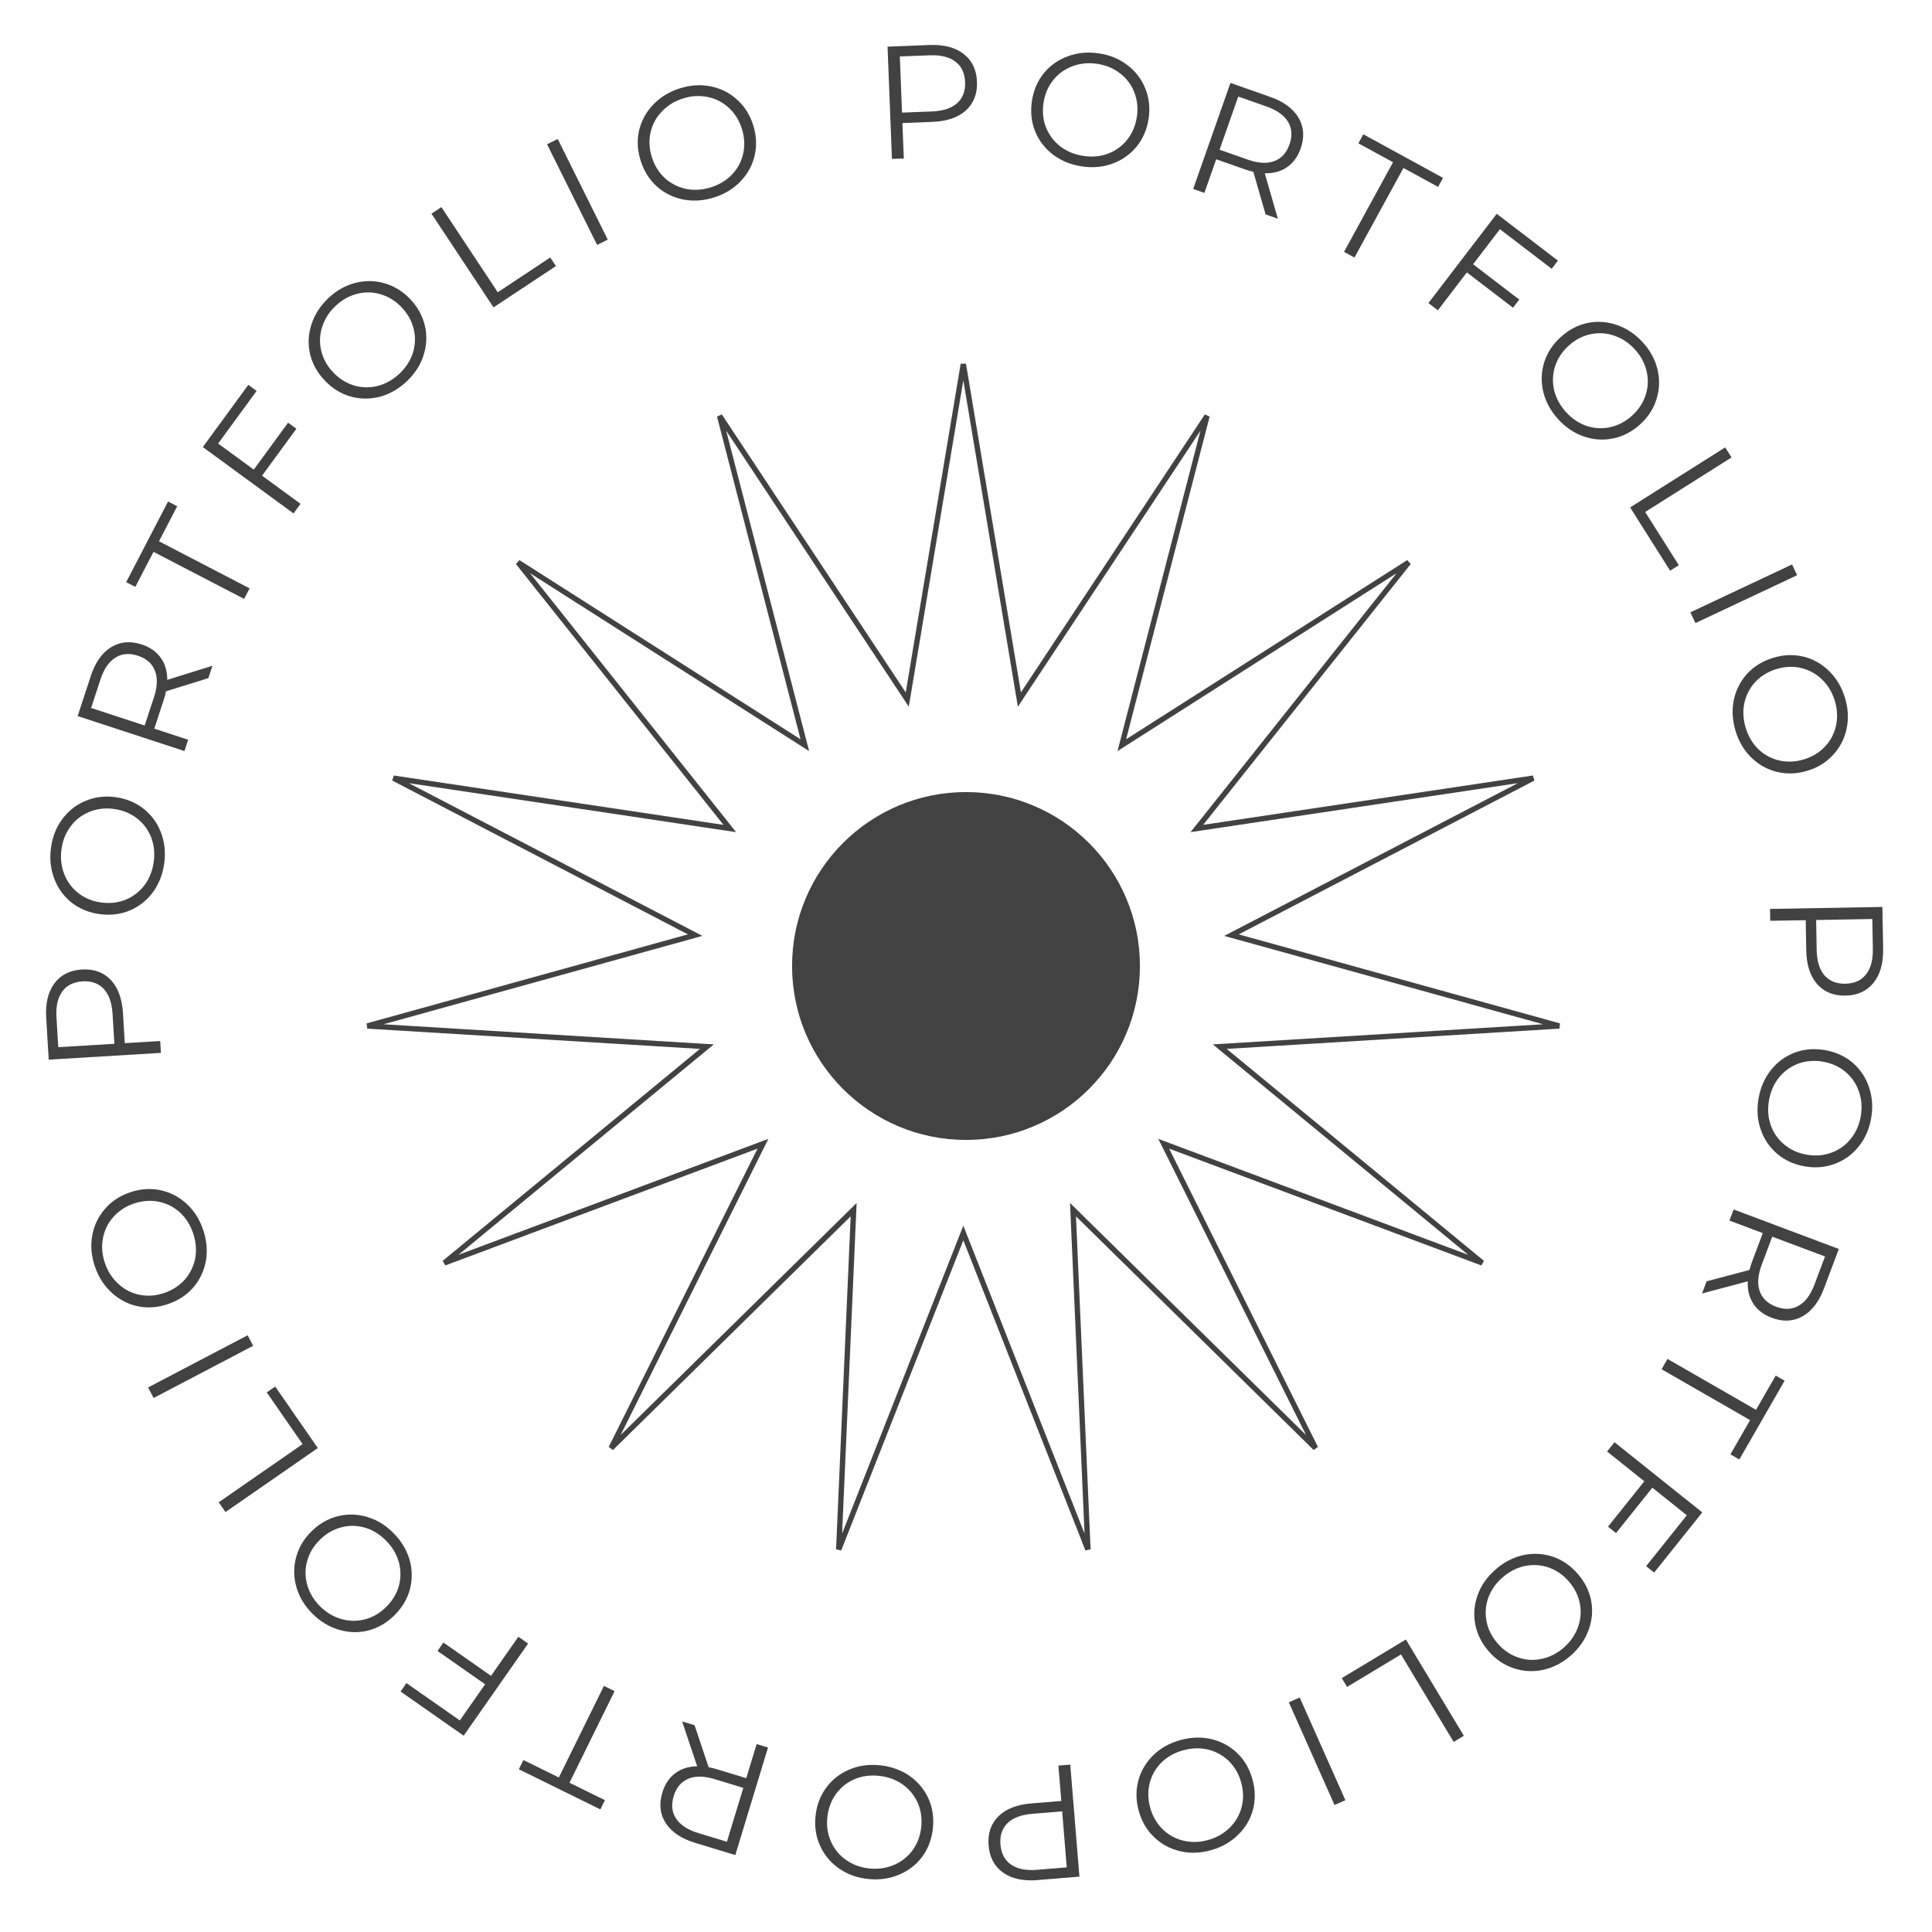 <?xml version="1.0" encoding="UTF-8"?> <svg xmlns="http://www.w3.org/2000/svg" width="361" height="361" viewBox="0 0 361 361" fill="none"> <path d="M193.861 351.297C191.19 351.516 189.044 351.049 187.425 349.898C185.806 348.746 184.904 347.054 184.722 344.822C184.539 342.589 185.152 340.773 186.563 339.373C187.975 337.993 190.016 337.194 192.687 336.975L198.309 336.514L197.767 329.907L199.98 329.725L201.695 350.655L193.861 351.297ZM192.906 338.914C190.833 339.083 189.285 339.662 188.263 340.649C187.241 341.655 186.799 342.986 186.934 344.64C187.073 346.335 187.727 347.585 188.897 348.393C190.069 349.22 191.691 349.548 193.764 349.379L199.325 348.923L198.468 338.458L192.906 338.914Z" fill="#424242"></path> <path d="M164.471 329.854C166.539 330.075 168.369 330.734 169.962 331.83C171.532 332.943 172.708 334.357 173.49 336.07C174.252 337.781 174.526 339.64 174.311 341.649C174.095 343.657 173.434 345.417 172.327 346.928C171.2 348.436 169.752 349.558 167.984 350.294C166.193 351.048 164.264 351.314 162.196 351.092C160.128 350.871 158.317 350.214 156.765 349.122C155.192 348.029 154.016 346.615 153.236 344.882C152.454 343.169 152.171 341.309 152.386 339.3C152.601 337.292 153.273 335.523 154.403 333.995C155.53 332.486 156.977 331.364 158.746 330.628C160.494 329.89 162.403 329.632 164.471 329.854ZM164.26 331.822C162.609 331.646 161.079 331.854 159.667 332.447C158.254 333.06 157.099 333.982 156.203 335.213C155.305 336.465 154.768 337.906 154.593 339.537C154.419 341.167 154.639 342.679 155.254 344.073C155.867 345.486 156.8 346.632 158.054 347.511C159.305 348.409 160.756 348.947 162.407 349.123C164.057 349.3 165.599 349.083 167.032 348.472C168.443 347.879 169.608 346.958 170.527 345.709C171.423 344.477 171.958 343.046 172.133 341.416C172.308 339.785 172.089 338.263 171.476 336.85C170.841 335.454 169.897 334.307 168.646 333.409C167.373 332.528 165.911 331.999 164.26 331.822Z" fill="#424242"></path> <path d="M129.783 322.36L132.412 330.215C132.946 330.314 133.491 330.448 134.046 330.617L139.442 332.258L141.379 325.886L143.503 326.532L137.394 346.623L129.874 344.337C127.31 343.557 125.487 342.334 124.405 340.667C123.323 339 123.108 337.095 123.76 334.952C124.237 333.383 125.043 332.176 126.178 331.329C127.289 330.496 128.653 330.065 130.272 330.034L127.458 321.653L129.783 322.36ZM133.553 332.443C131.563 331.838 129.908 331.815 128.588 332.376C127.268 332.936 126.367 334.01 125.884 335.598C125.389 337.225 125.537 338.628 126.328 339.809C127.113 341.01 128.5 341.912 130.49 342.517L135.829 344.141L138.892 334.066L133.553 332.443Z" fill="#424242"></path> <path d="M106.41 333.111L113.031 336.372L112.182 338.095L96.95 330.592L97.798 328.87L104.419 332.131L112.849 315.014L114.84 315.995L106.41 333.111Z" fill="#424242"></path> <path d="M85.92 321.471L90.649 314.71L81.75 308.486L82.85 306.912L91.749 313.137L96.856 305.836L98.675 307.108L86.639 324.316L74.839 316.063L75.939 314.489L85.92 321.471Z" fill="#424242"></path> <path d="M73.516 286.45C74.981 287.926 75.986 289.592 76.531 291.446C77.048 293.301 77.069 295.139 76.596 296.962C76.108 298.77 75.148 300.386 73.714 301.809C72.281 303.232 70.658 304.181 68.846 304.655C67.02 305.115 65.188 305.073 63.352 304.529C61.487 303.985 59.822 302.974 58.357 301.498C56.891 300.022 55.9 298.371 55.384 296.545C54.853 294.704 54.832 292.866 55.319 291.029C55.793 289.206 56.746 287.583 58.18 286.16C59.613 284.737 61.25 283.789 63.091 283.315C64.917 282.855 66.748 282.897 68.584 283.441C70.407 283.971 72.051 284.974 73.516 286.45ZM72.111 287.845C70.941 286.667 69.622 285.863 68.153 285.433C66.669 285.018 65.192 285.005 63.719 285.396C62.233 285.8 60.908 286.581 59.744 287.736C58.58 288.891 57.797 290.204 57.396 291.673C56.98 293.156 56.982 294.634 57.401 296.107C57.805 297.593 58.593 298.925 59.762 300.103C60.931 301.281 62.265 302.085 63.762 302.515C65.232 302.945 66.716 302.964 68.217 302.574C69.689 302.183 71.007 301.41 72.171 300.255C73.335 299.1 74.125 297.78 74.54 296.297C74.928 294.813 74.919 293.328 74.514 291.842C74.082 290.355 73.28 289.023 72.111 287.845Z" fill="#424242"></path> <path d="M42.129 282.534L40.864 280.709L56.543 269.838L49.843 260.173L51.42 259.079L59.386 270.568L42.129 282.534Z" fill="#424242"></path> <path d="M28.703 261.216L27.672 259.25L46.272 249.501L47.302 251.467L28.703 261.216Z" fill="#424242"></path> <path d="M37.935 229.72C38.616 231.685 38.799 233.622 38.486 235.529C38.148 237.424 37.37 239.09 36.153 240.528C34.93 241.946 33.364 242.985 31.455 243.646C29.546 244.307 27.672 244.459 25.834 244.1C23.989 243.723 22.357 242.891 20.938 241.605C19.494 240.306 18.431 238.674 17.751 236.708C17.07 234.743 16.893 232.825 17.219 230.955C17.539 229.067 18.317 227.401 19.552 225.957C20.769 224.52 22.332 223.471 24.241 222.81C26.149 222.149 28.036 222.004 29.9 222.374C31.745 222.752 33.377 223.583 34.795 224.87C36.208 226.138 37.255 227.754 37.935 229.72ZM36.064 230.368C35.521 228.799 34.681 227.502 33.543 226.478C32.386 225.461 31.06 224.809 29.564 224.522C28.049 224.243 26.517 224.371 24.967 224.908C23.417 225.444 22.143 226.288 21.144 227.438C20.127 228.594 19.488 229.927 19.227 231.435C18.947 232.95 19.078 234.492 19.622 236.06C20.165 237.629 21.018 238.932 22.181 239.968C23.319 240.992 24.648 241.654 26.17 241.952C27.666 242.239 29.189 242.113 30.738 241.577C32.288 241.04 33.572 240.194 34.589 239.037C35.581 237.868 36.218 236.526 36.497 235.011C36.752 233.484 36.607 231.936 36.064 230.368Z" fill="#424242"></path> <path d="M8.632 190.154C8.47 187.479 8.982 185.344 10.168 183.75C11.354 182.155 13.065 181.29 15.301 181.155C17.537 181.02 19.34 181.673 20.709 183.113C22.059 184.554 22.814 186.612 22.976 189.287L23.316 194.917L29.934 194.517L30.068 196.733L9.106 198L8.632 190.154ZM21.033 189.465C20.907 187.388 20.362 185.828 19.398 184.785C18.413 183.742 17.092 183.271 15.435 183.371C13.738 183.474 12.474 184.101 11.642 185.253C10.79 186.407 10.427 188.022 10.552 190.098L10.889 195.668L21.37 195.034L21.033 189.465Z" fill="#424242"></path> <path d="M30.698 161.229C30.433 163.292 29.735 165.108 28.605 166.676C27.459 168.222 26.02 169.368 24.291 170.113C22.564 170.838 20.699 171.072 18.696 170.814C16.692 170.556 14.947 169.857 13.46 168.718C11.976 167.559 10.885 166.088 10.188 164.304C9.472 162.498 9.248 160.563 9.513 158.5C9.779 156.437 10.474 154.641 11.599 153.112C12.726 151.564 14.164 150.418 15.913 149.675C17.642 148.93 19.509 148.687 21.512 148.945C23.516 149.203 25.27 149.913 26.773 151.074C28.258 152.233 29.349 153.705 30.046 155.488C30.747 157.252 30.964 159.166 30.698 161.229ZM28.735 160.976C28.947 159.329 28.771 157.795 28.209 156.371C27.626 154.945 26.729 153.771 25.517 152.848C24.285 151.923 22.855 151.356 21.229 151.147C19.602 150.937 18.086 151.125 16.68 151.71C15.254 152.293 14.088 153.201 13.183 154.436C12.258 155.668 11.689 157.107 11.477 158.753C11.265 160.4 11.449 161.946 12.029 163.392C12.592 164.815 13.488 165.999 14.717 166.944C15.93 167.867 17.349 168.433 18.975 168.642C20.602 168.852 22.128 168.665 23.554 168.082C24.963 167.477 26.13 166.559 27.055 165.327C27.963 164.073 28.523 162.622 28.735 160.976Z" fill="#424242"></path> <path d="M38.932 126.71L31.023 129.17C30.912 129.702 30.766 130.243 30.586 130.794L28.83 136.154L35.159 138.227L34.468 140.337L14.511 133.8L16.958 126.331C17.792 123.784 19.054 121.987 20.744 120.941C22.433 119.895 24.343 119.721 26.471 120.418C28.03 120.929 29.22 121.76 30.042 122.914C30.851 124.042 31.253 125.415 31.249 127.034L39.688 124.4L38.932 126.71ZM28.771 130.263C29.418 128.286 29.476 126.632 28.944 125.301C28.412 123.969 27.358 123.045 25.78 122.528C24.165 121.999 22.758 122.117 21.56 122.882C20.344 123.641 19.412 125.009 18.764 126.985L17.027 132.288L27.034 135.566L28.771 130.263Z" fill="#424242"></path> <path d="M28.683 103.112L25.281 109.661L23.577 108.776L31.404 93.707L33.107 94.592L29.706 101.142L46.638 109.936L45.615 111.906L28.683 103.112Z" fill="#424242"></path> <path d="M40.758 82.876L47.416 87.748L53.83 78.984L55.379 80.117L48.966 88.881L56.156 94.143L54.845 95.935L37.898 83.533L46.402 71.912L47.951 73.046L40.758 82.876Z" fill="#424242"></path> <path d="M76.036 71.223C74.529 72.656 72.843 73.625 70.977 74.13C69.112 74.607 67.273 74.589 65.461 74.077C63.663 73.551 62.069 72.556 60.676 71.092C59.284 69.629 58.371 67.986 57.935 66.164C57.514 64.329 57.596 62.499 58.179 60.674C58.763 58.822 59.809 57.179 61.316 55.745C62.823 54.312 64.495 53.356 66.332 52.879C68.183 52.388 70.022 52.405 71.847 52.932C73.66 53.444 75.262 54.432 76.654 55.896C78.046 57.36 78.959 59.017 79.394 60.867C79.815 62.702 79.734 64.532 79.15 66.356C78.582 68.167 77.543 69.789 76.036 71.223ZM74.672 69.788C75.875 68.644 76.707 67.342 77.168 65.882C77.615 64.408 77.659 62.931 77.3 61.451C76.927 59.956 76.175 58.614 75.045 57.426C73.915 56.238 72.62 55.427 71.159 54.995C69.685 54.547 68.207 54.517 66.727 54.905C65.232 55.277 63.883 56.036 62.68 57.18C61.477 58.324 60.645 59.64 60.183 61.128C59.722 62.587 59.671 64.072 60.029 65.58C60.388 67.06 61.133 68.395 62.263 69.583C63.394 70.771 64.696 71.589 66.17 72.036C67.645 72.455 69.13 72.478 70.624 72.106C72.12 71.704 73.469 70.932 74.672 69.788Z" fill="#424242"></path> <path d="M80.623 39.926L82.474 38.7L93.008 54.609L102.813 48.116L103.873 49.717L92.217 57.435L80.623 39.926Z" fill="#424242"></path> <path d="M102.222 26.959L104.21 25.97L113.559 44.774L111.572 45.763L102.222 26.959Z" fill="#424242"></path> <path d="M133.514 36.863C131.535 37.501 129.595 37.643 127.694 37.289C125.807 36.91 124.158 36.097 122.747 34.85C121.355 33.597 120.349 32.009 119.729 30.086C119.109 28.164 118.998 26.287 119.396 24.457C119.812 22.62 120.679 21.007 121.995 19.615C123.325 18.199 124.979 17.172 126.959 16.533C128.938 15.895 130.859 15.759 132.722 16.125C134.603 16.485 136.252 17.298 137.669 18.564C139.08 19.812 140.095 21.396 140.715 23.319C141.335 25.241 141.44 27.131 141.03 28.986C140.613 30.822 139.747 32.436 138.43 33.827C137.132 35.212 135.494 36.224 133.514 36.863ZM132.907 34.978C134.486 34.469 135.801 33.656 136.849 32.541C137.891 31.406 138.571 30.094 138.889 28.604C139.201 27.096 139.106 25.561 138.602 24C138.099 22.439 137.283 21.148 136.155 20.124C135.02 19.082 133.702 18.415 132.199 18.122C130.691 17.81 129.146 17.908 127.566 18.418C125.987 18.927 124.666 19.752 123.605 20.893C122.557 22.009 121.867 23.324 121.536 24.838C121.218 26.328 121.31 27.853 121.814 29.414C122.317 30.975 123.136 32.276 124.27 33.319C125.418 34.335 126.746 35 128.255 35.312C129.776 35.599 131.327 35.488 132.907 34.978Z" fill="#424242"></path> <path d="M173.697 8.412C176.375 8.307 178.498 8.865 180.067 10.085C181.636 11.305 182.464 13.034 182.551 15.272C182.639 17.51 181.948 19.299 180.479 20.637C179.009 21.955 176.935 22.666 174.257 22.771L168.622 22.991L168.88 29.616L166.662 29.702L165.843 8.718L173.697 8.412ZM174.121 20.825C176.2 20.744 177.771 20.232 178.835 19.29C179.898 18.328 180.398 17.017 180.333 15.358C180.267 13.66 179.666 12.382 178.532 11.526C177.397 10.649 175.79 10.252 173.712 10.333L168.136 10.55L168.545 21.042L174.121 20.825Z" fill="#424242"></path> <path d="M202.144 31.092C200.087 30.782 198.287 30.046 196.743 28.883C195.221 27.703 194.107 26.241 193.399 24.496C192.71 22.754 192.517 20.884 192.817 18.887C193.118 16.889 193.854 15.16 195.025 13.698C196.215 12.239 197.71 11.179 199.508 10.52C201.329 9.843 203.268 9.66 205.325 9.97C207.382 10.28 209.162 11.013 210.667 12.17C212.191 13.33 213.306 14.792 214.011 16.557C214.719 18.302 214.922 20.173 214.622 22.17C214.321 24.168 213.574 25.906 212.38 27.385C211.19 28.844 209.695 29.903 207.897 30.562C206.118 31.225 204.201 31.401 202.144 31.092ZM202.439 29.134C204.08 29.381 205.619 29.238 207.054 28.706C208.492 28.154 209.685 27.282 210.633 26.09C211.585 24.878 212.182 23.461 212.426 21.84C212.671 20.218 212.515 18.698 211.96 17.279C211.408 15.841 210.525 14.656 209.31 13.725C208.098 12.774 206.671 12.175 205.03 11.928C203.388 11.681 201.839 11.832 200.381 12.38C198.945 12.913 197.742 13.783 196.772 14.992C195.823 16.184 195.227 17.591 194.983 19.213C194.739 20.835 194.893 22.365 195.445 23.803C196.019 25.224 196.913 26.41 198.125 27.362C199.359 28.296 200.797 28.887 202.439 29.134Z" fill="#424242"></path> <path d="M236.479 40.061L234.189 32.101C233.659 31.979 233.121 31.822 232.574 31.629L227.253 29.759L225.045 36.043L222.95 35.307L229.913 15.494L237.328 18.1C239.857 18.989 241.626 20.289 242.635 22C243.645 23.712 243.778 25.624 243.036 27.738C242.492 29.285 241.635 30.457 240.465 31.254C239.32 32.039 237.938 32.412 236.319 32.373L238.772 40.867L236.479 40.061ZM233.144 29.826C235.106 30.516 236.759 30.609 238.102 30.106C239.444 29.602 240.391 28.568 240.941 27.002C241.505 25.398 241.417 23.989 240.678 22.775C239.945 21.543 238.597 20.581 236.635 19.892L231.371 18.042L227.879 27.976L233.144 29.826Z" fill="#424242"></path> <path d="M260.291 30.318L253.816 26.778L254.737 25.093L269.635 33.24L268.714 34.924L262.239 31.384L253.085 48.124L251.137 47.059L260.291 30.318Z" fill="#424242"></path> <path d="M280.265 42.824L275.251 49.376L283.876 55.976L282.71 57.5L274.085 50.901L268.67 57.977L266.907 56.629L279.668 39.95L291.105 48.701L289.938 50.226L280.265 42.824Z" fill="#424242"></path> <path d="M291.161 78.343C289.76 76.805 288.827 75.099 288.362 73.222C287.925 71.347 287.982 69.51 288.533 67.709C289.097 65.923 290.126 64.35 291.619 62.989C293.112 61.629 294.774 60.75 296.605 60.354C298.449 59.972 300.277 60.093 302.088 60.715C303.928 61.339 305.548 62.419 306.949 63.956C308.35 65.494 309.27 67.186 309.708 69.033C310.159 70.894 310.102 72.732 309.537 74.546C308.986 76.347 307.964 77.927 306.471 79.288C304.977 80.648 303.301 81.526 301.443 81.921C299.599 82.303 297.771 82.182 295.959 81.56C294.161 80.953 292.562 79.88 291.161 78.343ZM292.624 77.009C293.742 78.236 295.026 79.096 296.476 79.588C297.94 80.067 299.416 80.142 300.903 79.815C302.406 79.474 303.763 78.751 304.975 77.647C306.188 76.542 307.026 75.265 307.489 73.814C307.968 72.35 308.03 70.873 307.674 69.384C307.333 67.882 306.604 66.517 305.486 65.29C304.368 64.063 303.07 63.203 301.592 62.709C300.143 62.217 298.66 62.134 297.144 62.46C295.656 62.788 294.307 63.503 293.094 64.608C291.882 65.713 291.037 66.997 290.558 68.461C290.108 69.927 290.053 71.411 290.394 72.913C290.763 74.417 291.506 75.782 292.624 77.009Z" fill="#424242"></path> <path d="M322.352 83.597L323.538 85.474L307.408 95.666L313.69 105.607L312.067 106.633L304.599 94.814L322.352 83.597Z" fill="#424242"></path> <path d="M334.855 105.469L335.801 107.478L316.801 116.423L315.856 114.414L334.855 105.469Z" fill="#424242"></path> <path d="M324.284 136.542C323.688 134.549 323.588 132.607 323.982 130.714C324.401 128.836 325.249 127.204 326.527 125.82C327.809 124.456 329.418 123.484 331.354 122.905C333.289 122.327 335.167 122.255 336.989 122.692C338.816 123.148 340.411 124.048 341.774 125.394C343.161 126.754 344.153 128.43 344.749 130.423C345.345 132.416 345.44 134.339 345.034 136.193C344.634 138.066 343.786 139.698 342.489 141.087C341.212 142.471 339.606 143.452 337.671 144.031C335.735 144.61 333.845 144.674 331.998 144.224C330.171 143.769 328.576 142.868 327.214 141.522C325.857 140.195 324.88 138.535 324.284 136.542ZM326.181 135.975C326.657 137.565 327.441 138.896 328.534 139.968C329.646 141.034 330.943 141.742 332.426 142.092C333.927 142.437 335.464 142.374 337.035 141.904C338.606 141.434 339.915 140.646 340.962 139.54C342.028 138.428 342.724 137.124 343.049 135.628C343.393 134.126 343.327 132.58 342.852 130.99C342.376 129.4 341.58 128.062 340.462 126.977C339.369 125.905 338.069 125.187 336.562 124.824C335.079 124.474 333.552 124.534 331.981 125.003C330.41 125.473 329.091 126.264 328.025 127.376C326.984 128.502 326.291 129.815 325.947 131.317C325.628 132.832 325.706 134.385 326.181 135.975Z" fill="#424242"></path> <path d="M351.87 177.324C351.917 180.004 351.314 182.115 350.061 183.657C348.808 185.199 347.062 185.99 344.822 186.03C342.582 186.069 340.809 185.34 339.503 183.843C338.216 182.345 337.549 180.257 337.502 177.577L337.403 171.938L330.774 172.055L330.735 169.835L351.731 169.465L351.87 177.324ZM339.451 177.483C339.487 179.563 339.965 181.144 340.885 182.228C341.824 183.312 343.123 183.839 344.783 183.81C346.483 183.78 347.773 183.207 348.653 182.091C349.554 180.975 349.986 179.378 349.949 177.298L349.851 171.719L339.352 171.904L339.451 177.483Z" fill="#424242"></path> <path d="M328.587 205.28C328.941 203.23 329.715 201.446 330.911 199.927C332.123 198.431 333.609 197.348 335.368 196.677C337.124 196.027 338.998 195.873 340.988 196.216C342.979 196.56 344.693 197.332 346.129 198.534C347.562 199.755 348.59 201.272 349.211 203.084C349.848 204.919 349.99 206.862 349.636 208.911C349.282 210.961 348.511 212.726 347.322 214.205C346.13 215.704 344.644 216.787 342.865 217.454C341.105 218.125 339.23 218.289 337.24 217.945C335.249 217.602 333.527 216.818 332.074 215.593C330.641 214.371 329.614 212.855 328.993 211.043C328.369 209.25 328.233 207.329 328.587 205.28ZM330.538 205.616C330.256 207.252 330.366 208.793 330.867 210.24C331.388 211.689 332.234 212.901 333.406 213.874C334.597 214.851 336.001 215.479 337.617 215.758C339.233 216.036 340.756 215.914 342.186 215.389C343.636 214.868 344.839 214.01 345.796 212.815C346.773 211.624 347.403 210.21 347.685 208.575C347.967 206.939 347.849 205.386 347.332 203.917C346.83 202.47 345.986 201.249 344.798 200.253C343.626 199.279 342.232 198.653 340.616 198.374C339 198.096 337.467 198.217 336.017 198.738C334.584 199.282 333.379 200.15 332.402 201.341C331.442 202.555 330.82 203.981 330.538 205.616Z" fill="#424242"></path> <path d="M318.886 239.416L326.893 237.296C327.026 236.769 327.195 236.234 327.399 235.691L329.382 230.411L323.148 228.07L323.928 225.991L343.587 233.375L340.823 240.733C339.881 243.242 338.543 244.983 336.811 245.956C335.078 246.929 333.163 247.022 331.066 246.234C329.531 245.657 328.377 244.775 327.606 243.588C326.845 242.427 326.502 241.037 326.575 239.42L318.031 241.69L318.886 239.416ZM329.189 236.3C328.458 238.247 328.33 239.897 328.804 241.25C329.279 242.603 330.293 243.572 331.847 244.156C333.438 244.753 334.849 244.696 336.078 243.982C337.326 243.276 338.316 241.949 339.047 240.002L341.009 234.779L331.152 231.076L329.189 236.3Z" fill="#424242"></path> <path d="M328.117 263.43L331.796 257.032L333.46 257.989L324.997 272.709L323.333 271.752L327.011 265.354L310.47 255.845L311.576 253.92L328.117 263.43Z" fill="#424242"></path> <path d="M315.188 283.131L308.744 277.979L301.962 286.461L300.462 285.262L307.245 276.78L300.286 271.216L301.672 269.482L318.074 282.597L309.081 293.843L307.581 292.644L315.188 283.131Z" fill="#424242"></path> <path d="M279.444 293.266C281.011 291.898 282.737 291.002 284.623 290.577C286.507 290.181 288.343 290.277 290.132 290.866C291.905 291.469 293.456 292.531 294.784 294.053C296.112 295.575 296.955 297.255 297.312 299.093C297.654 300.945 297.495 302.77 296.834 304.568C296.171 306.394 295.057 307.991 293.49 309.359C291.923 310.726 290.211 311.609 288.356 312.008C286.485 312.419 284.649 312.323 282.847 311.719C281.059 311.13 279.5 310.074 278.172 308.552C276.844 307.03 276.002 305.336 275.647 303.469C275.305 301.617 275.464 299.793 276.125 297.995C276.77 296.21 277.877 294.634 279.444 293.266ZM280.746 294.758C279.495 295.849 278.608 297.114 278.085 298.553C277.576 300.007 277.468 301.481 277.764 302.975C278.072 304.484 278.766 305.857 279.844 307.092C280.923 308.328 282.182 309.193 283.623 309.688C285.077 310.198 286.552 310.291 288.048 309.967C289.557 309.658 290.937 308.958 292.188 307.867C293.438 306.775 294.326 305.496 294.851 304.029C295.374 302.591 295.488 301.11 295.195 299.587C294.9 298.093 294.213 296.728 293.134 295.493C292.056 294.257 290.79 293.385 289.336 292.875C287.88 292.393 286.398 292.307 284.889 292.615C283.377 292.952 281.996 293.666 280.746 294.758Z" fill="#424242"></path> <path d="M273.524 324.338L271.623 325.483L261.778 309.139L251.704 315.207L250.714 313.562L262.689 306.349L273.524 324.338Z" fill="#424242"></path> <path d="M251.39 336.37L249.362 337.273L240.825 318.086L242.853 317.184L251.39 336.37Z" fill="#424242"></path> <path d="M220.55 325.138C222.555 324.585 224.499 324.526 226.383 324.961C228.252 325.42 229.865 326.303 231.221 327.609C232.558 328.921 233.496 330.55 234.033 332.497C234.57 334.445 234.601 336.324 234.126 338.136C233.631 339.953 232.696 341.528 231.321 342.862C229.933 344.22 228.236 345.176 226.231 345.729C224.226 346.282 222.301 346.336 220.456 345.891C218.591 345.45 216.979 344.568 215.617 343.242C214.261 341.936 213.314 340.309 212.777 338.362C212.24 336.414 212.216 334.523 212.705 332.686C213.2 330.869 214.134 329.294 215.509 327.96C216.865 326.632 218.545 325.691 220.55 325.138ZM221.077 327.047C219.476 327.488 218.129 328.244 217.034 329.314C215.944 330.403 215.209 331.684 214.827 333.159C214.451 334.653 214.481 336.19 214.917 337.771C215.353 339.352 216.113 340.678 217.197 341.748C218.286 342.838 219.574 343.561 221.063 343.918C222.557 344.294 224.104 344.262 225.704 343.82C227.304 343.379 228.659 342.611 229.768 341.517C230.863 340.447 231.608 339.162 232.003 337.663C232.385 336.189 232.358 334.661 231.922 333.08C231.485 331.499 230.723 330.164 229.634 329.074C228.531 328.009 227.233 327.288 225.739 326.912C224.231 326.56 222.677 326.605 221.077 327.047Z" fill="#424242"></path> <path d="M190.266 129.463L190.476 130.716L191.176 129.657L225.541 77.713L209.934 138.008L209.616 139.238L210.687 138.555L263.207 105.08L224.426 153.814L223.635 154.807L224.891 154.619L286.487 145.4L231.236 174.147L230.109 174.733L231.333 175.072L291.353 191.704L229.187 195.493L227.919 195.57L228.899 196.378L276.966 235.983L218.633 214.159L217.443 213.714L218.01 214.851L245.812 270.583L201.399 226.919L200.493 226.029L200.549 227.298L203.279 289.52L180.465 231.567L180 230.385L179.535 231.567L156.721 289.52L159.451 227.298L159.507 226.029L158.601 226.919L114.188 270.583L141.99 214.851L142.557 213.714L141.367 214.159L83.034 235.983L131.101 196.378L132.081 195.57L130.813 195.493L68.647 191.704L128.667 175.072L129.891 174.733L128.764 174.147L73.513 145.4L135.109 154.619L136.365 154.807L135.574 153.814L96.793 105.08L149.313 138.555L150.384 139.238L150.066 138.008L134.459 77.713L168.824 129.657L169.524 130.716L169.734 129.463L180 68.033L190.266 129.463Z" stroke="#424242"></path> <circle cx="180.5" cy="180.5" r="32.5" fill="#424242"></circle> </svg> 
